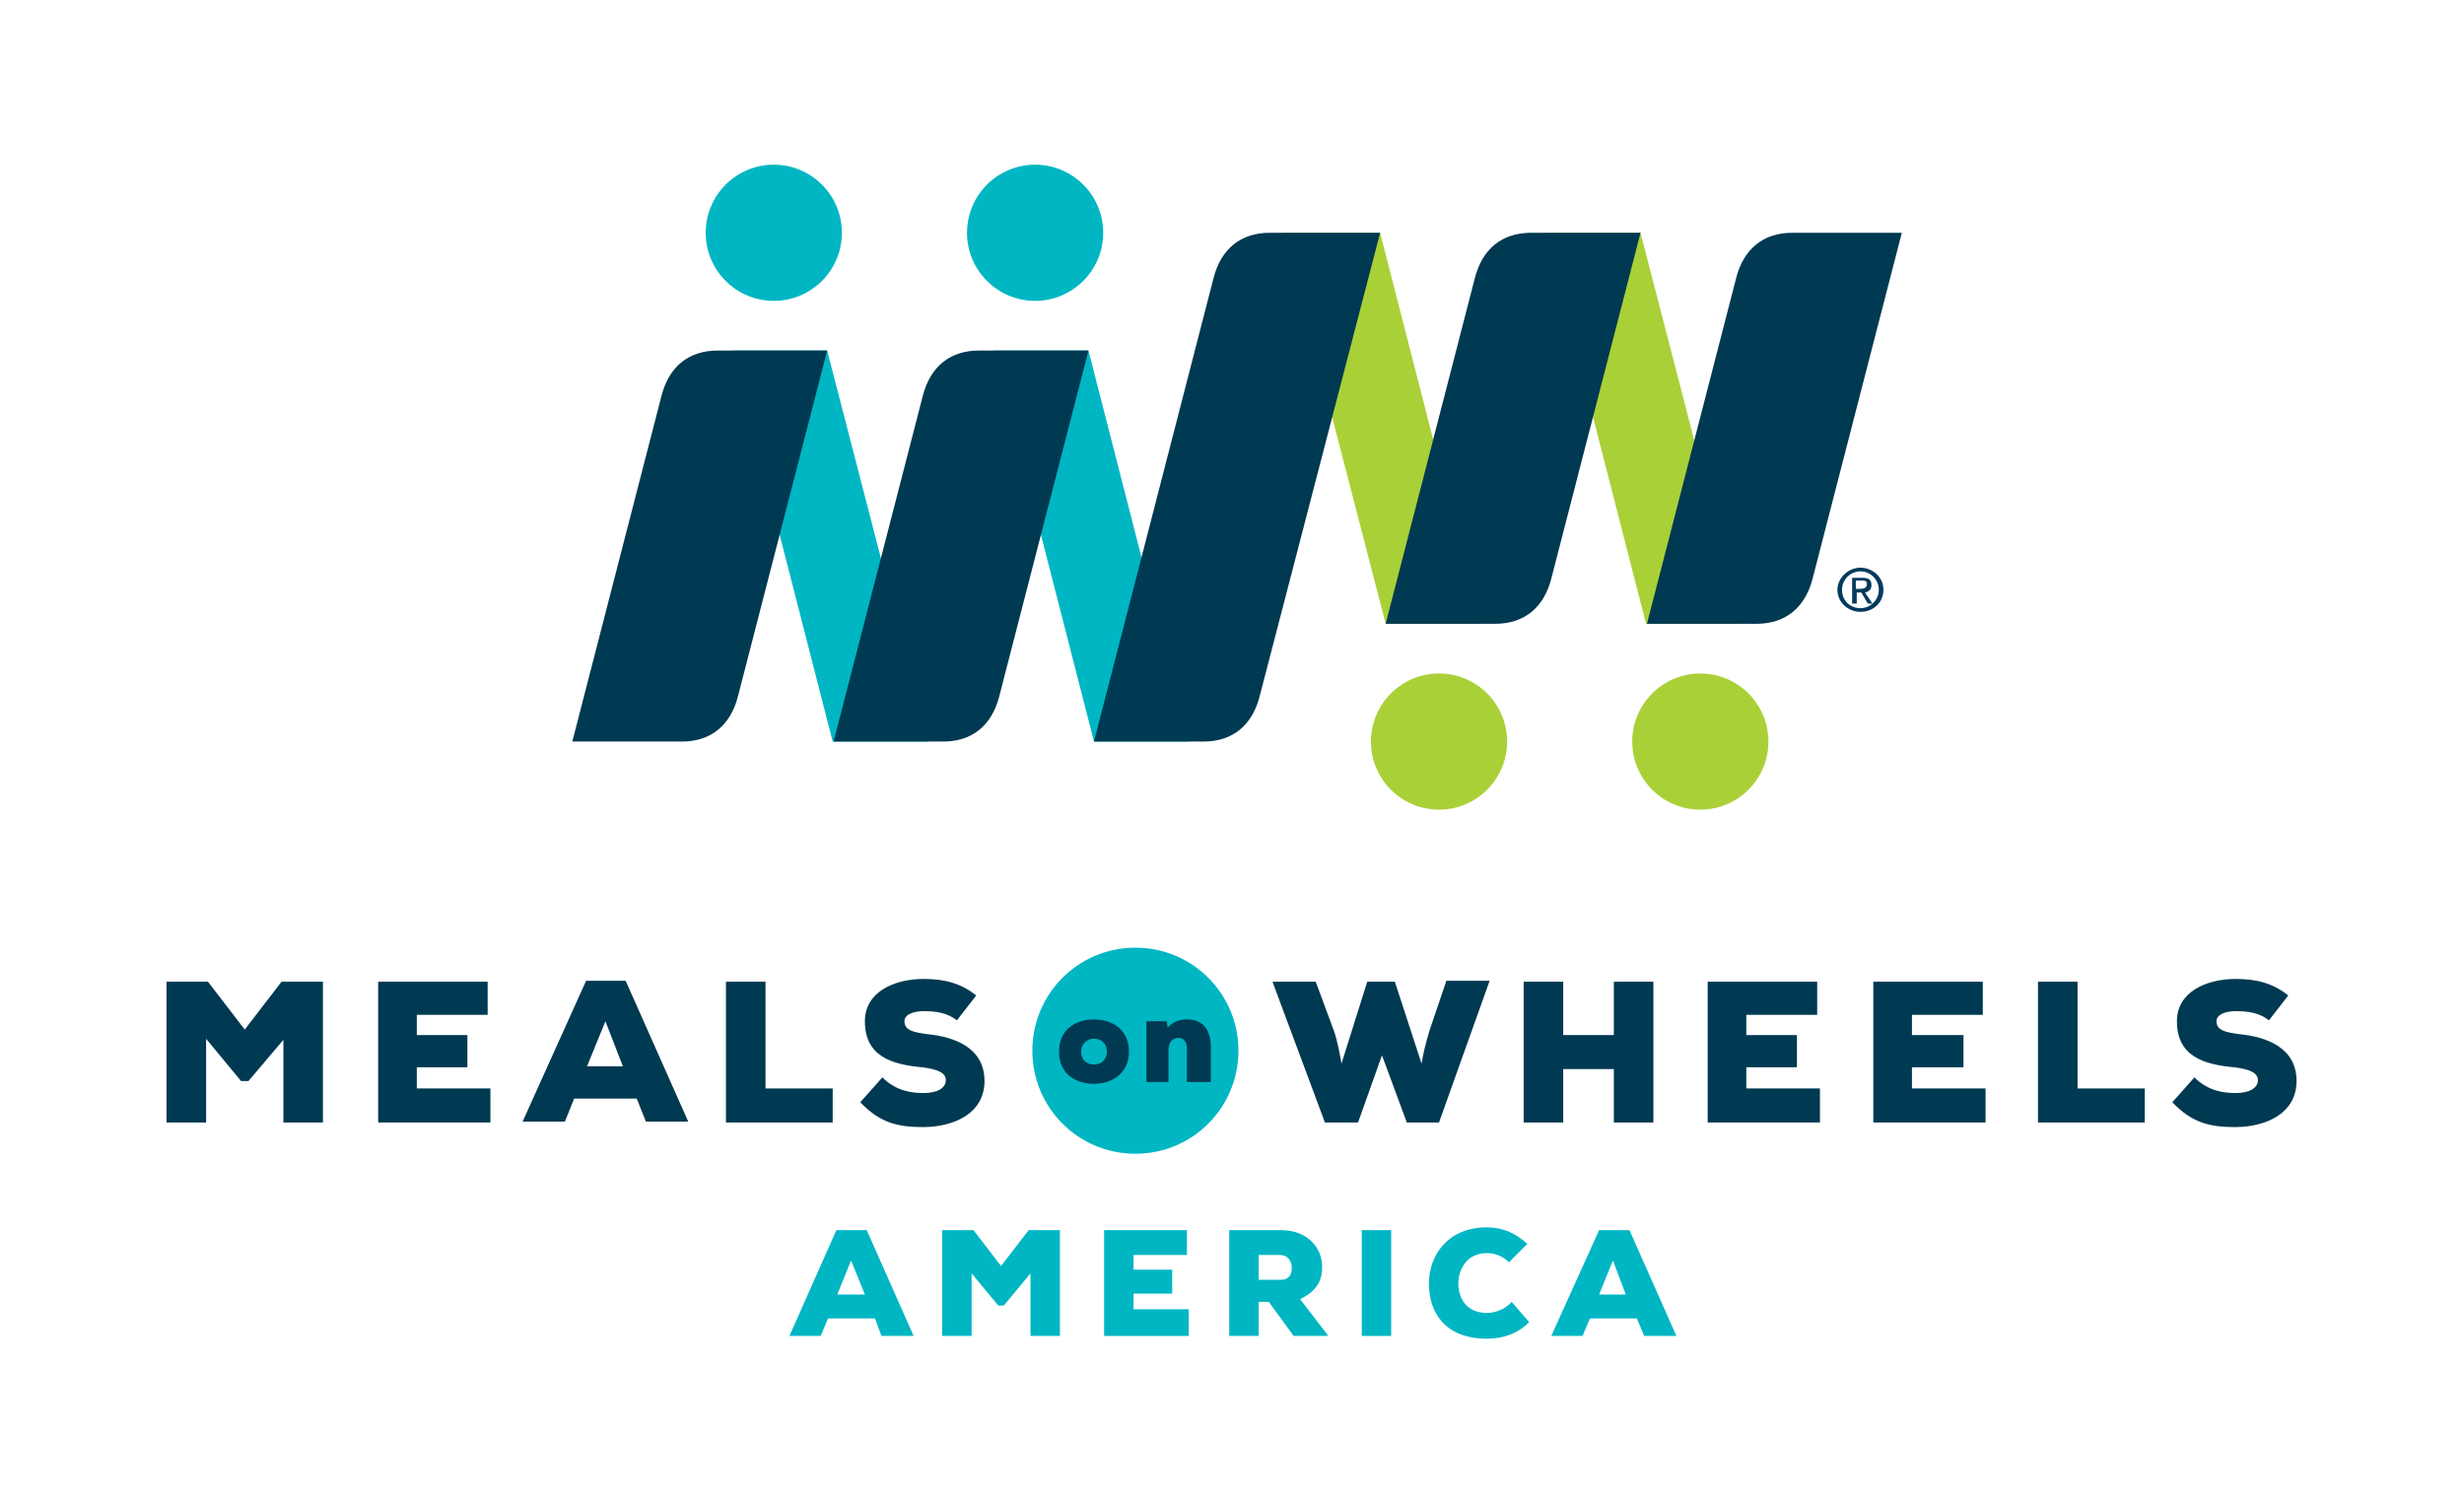 <?xml version="1.0" encoding="utf-8"?>
<!-- Generator: Adobe Illustrator 20.1.0, SVG Export Plug-In . SVG Version: 6.00 Build 0)  -->
<svg version="1.1" id="Layer_1" xmlns="http://www.w3.org/2000/svg" xmlns:xlink="http://www.w3.org/1999/xlink" x="0px" y="0px"
	 viewBox="0 0 267.8 163.4" style="enable-background:new 0 0 267.8 163.4;" xml:space="preserve">
<style type="text/css">
	.st0{fill:#00B6C3;}
	.st1{fill:#003952;}
	.st2{fill:#AAD038;}
	.st3{fill:#003A5D;}
</style>
<g>
	<g>
		<g>
			<g>
				<path class="st0" d="M123.4,125.4c-6.2,0-11.2-5-11.2-11.2c0-6.2,5-11.2,11.2-11.2c6.2,0,11.2,5,11.2,11.2
					C134.6,120.4,129.6,125.4,123.4,125.4z"/>
			</g>
			<g>
				<path class="st0" d="M95.1,143.3H90l-0.8,1.9h-3.4l5.1-11.5h3.3l5.1,11.5h-3.5L95.1,143.3z M92.5,137l-1.5,3.7H94L92.5,137z"/>
				<path class="st0" d="M112,138.4l-2.9,3.5h-0.6l-2.9-3.5v6.8h-3.2v-11.5h3.4l3,3.9l3-3.9h3.4v11.5H112V138.4z"/>
				<path class="st0" d="M144.2,145.2h-3.6l-2.7-3.7h-1.1v3.7h-3.2v-11.5h5.6c2.9,0,4.5,1.9,4.5,4c0,1.4-0.5,2.6-2.4,3.5l3,3.9
					V145.2z M136.8,136.3v2.8h2.4c0.9,0,1.2-0.6,1.2-1.3c0-0.7-0.4-1.4-1.3-1.4H136.8z"/>
				<path class="st0" d="M148,145.2v-11.5h3.2v11.5H148z"/>
				<path class="st0" d="M166.2,143.7c-1.3,1.3-2.9,1.8-4.6,1.8c-4.5,0-6.3-2.8-6.3-6c0-3,2-6.1,6.3-6.1c1.7,0,3.1,0.6,4.4,1.8l-2,2
					c-0.8-0.8-1.7-1-2.4-1c-2.2,0-3.1,1.8-3.1,3.3c0,1.5,0.8,3.2,3.1,3.2c0.8,0,1.9-0.3,2.7-1.2L166.2,143.7z"/>
				<path class="st0" d="M177.9,143.3h-5.1l-0.8,1.9h-3.4l5.2-11.5h3.3l5.1,11.5h-3.5L177.9,143.3z M175.3,137l-1.5,3.7h2.9
					L175.3,137z"/>
				<path class="st0" d="M129.1,145.2H120v-11.5h9v2.7h-5.8v1.6h4.2v2.6h-4.2v1.7h6V145.2z"/>
			</g>
		</g>
	</g>
</g>
<g>
	<g>
		<path class="st1" d="M156.4,122h-3.5l-2.7-7.3l-2.6,7.3H144l-5.7-15.3h4.7l2,5.4c0.4,1.2,0.6,2.4,0.8,3.5l2.8-8.9h3l2.9,8.9
			c0.2-1.2,0.5-2.4,0.9-3.7l1.8-5.3h4.7L156.4,122z"/>
		<path class="st1" d="M175.4,122v-5.8h-5.5v5.8h-4.3v-15.3h4.3v5.8h5.5v-5.8h4.3V122H175.4z"/>
		<path class="st1" d="M197.8,122h-12.2v-15.3h11.9v3.6h-7.7v2.2h5.5v3.5h-5.5v2.3h8V122z"/>
		<path class="st1" d="M215.8,122h-12.2v-15.3h11.9v3.6h-7.7v2.2h5.6v3.5h-5.6v2.3h8V122z"/>
		<path class="st1" d="M225.8,106.7v11.6h7.3v3.7h-11.6v-15.3H225.8z"/>
		<path class="st1" d="M246.6,110.9c-1-0.8-2.2-1-3.6-1c-1,0-2.1,0.3-2.1,1.1c0,1,1,1.2,2.5,1.4c3,0.3,6.2,1.5,6.2,5.1
			c0,3.5-3.3,5-6.7,5c-2.8,0-4.7-0.5-6.8-2.7l2.4-2.7c1.5,1.5,3.2,1.7,4.5,1.7c1.4,0,2.4-0.5,2.4-1.4c0-0.8-0.9-1.2-2.6-1.4
			c-3.3-0.3-6.2-1.2-6.2-5c0-3.2,3.2-4.6,6.4-4.6c2.3,0,4.1,0.5,5.7,1.8L246.6,110.9z"/>
	</g>
	<g>
		<path class="st1" d="M30.9,112.9l-3.9,4.6h-0.8l-3.8-4.6v9.1h-4.3v-15.3h4.5l4,5.2l4-5.2h4.5V122h-4.3V112.9z"/>
		<path class="st1" d="M53.4,122H41.1v-15.3h11.9v3.6h-7.7v2.2h5.5v3.5h-5.5v2.3h8V122z"/>
		<path class="st1" d="M69.2,119.4h-6.8l-1,2.5h-4.6l6.9-15.3H68l6.8,15.3h-4.6L69.2,119.4z M65.8,111l-2,4.9h3.9L65.8,111z"/>
		<path class="st1" d="M83.2,106.7v11.6h7.3v3.7H78.9v-15.3H83.2z"/>
		<path class="st1" d="M104,110.9c-1-0.8-2.2-1-3.6-1c-1,0-2.1,0.3-2.1,1.1c0,1,1,1.2,2.5,1.4c3,0.3,6.2,1.5,6.2,5.1
			c0,3.5-3.3,5-6.7,5c-2.8,0-4.7-0.5-6.8-2.7l2.4-2.7c1.5,1.5,3.2,1.7,4.5,1.7c1.4,0,2.4-0.5,2.4-1.4c0-0.8-0.9-1.2-2.6-1.4
			c-3.3-0.3-6.2-1.2-6.2-5c0-3.2,3.2-4.6,6.4-4.6c2.3,0,4.1,0.5,5.7,1.8L104,110.9z"/>
	</g>
	<g>
		<g>
			<path class="st1" d="M122.7,114.3c0,2.4-1.9,3.5-3.8,3.5c-1.9,0-3.8-1-3.8-3.5c0-2.5,1.9-3.5,3.8-3.5
				C120.9,110.8,122.7,111.9,122.7,114.3z M120.3,114.3c0-0.8-0.5-1.4-1.4-1.4c-0.9,0-1.4,0.7-1.4,1.4c0,0.8,0.5,1.4,1.4,1.4
				C119.8,115.7,120.3,115.1,120.3,114.3z"/>
		</g>
		<path class="st1" d="M129,117.6v-3.7c0-0.8-0.5-1.1-0.9-1.1c-0.6,0-1.1,0.4-1.1,1.3v3.5h-2.4V111h2.2l0.1,0.7
			c0.6-0.7,1.4-0.9,2.1-0.9c1.4,0,2.6,0.7,2.6,3.1v3.7H129z"/>
	</g>
</g>
<g>
	<g>
		<polygon class="st2" points="150,25.3 139.6,25.3 150.6,67.8 160.9,67.8 		"/>
		<circle class="st2" cx="184.8" cy="80.6" r="7.4"/>
		<circle class="st2" cx="156.4" cy="80.6" r="7.4"/>
		<polygon class="st2" points="178.3,25.3 168,25.3 178.9,67.8 189.3,67.8 		"/>
	</g>
	<g>
		<polygon class="st0" points="90.5,80.6 100.9,80.6 89.9,38.1 79.6,38.1 		"/>
		<polygon class="st0" points="118.9,80.6 129.2,80.6 118.3,38.1 108,38.1 		"/>
		<circle class="st0" cx="84.1" cy="25.3" r="7.4"/>
		<ellipse class="st0" cx="112.5" cy="25.3" rx="7.4" ry="7.4"/>
	</g>
	<g>
		<path class="st1" d="M74.1,80.6c3.2,0,5.3-1.8,6.1-4.9l9.7-37.6H78c-3.2,0-5.3,1.8-6.1,4.9l-9.7,37.6H74.1z"/>
		<path class="st1" d="M150,25.3H138c-3.2,0-5.3,1.8-6.1,4.9l-13,50.4h11.9c3.2,0,5.3-1.8,6.1-4.9L150,25.3z"/>
		<path class="st1" d="M102.5,80.6c3.2,0,5.3-1.8,6.1-4.9l9.7-37.6h-11.9c-3.2,0-5.3,1.8-6.1,4.9l-9.7,37.6H102.5z"/>
		<path class="st1" d="M194.8,25.3c-3.2,0-5.3,1.8-6.1,4.9l-9.7,37.6h11.9c3.2,0,5.3-1.8,6.1-4.9l9.7-37.6H194.8z"/>
		<path class="st1" d="M166.4,25.3c-3.2,0-5.3,1.8-6.1,4.9l-9.7,37.6h11.9c3.2,0,5.3-1.8,6.1-4.9l9.7-37.6H166.4z"/>
	</g>
</g>
<path class="st3" d="M202.2,61.7c1.3,0,2.5,1,2.5,2.4c0,1.4-1.1,2.4-2.5,2.4c-1.3,0-2.5-1-2.5-2.4C199.7,62.8,200.9,61.7,202.2,61.7
	z M202.2,62.1c-1.1,0-2,0.9-2,2c0,1.2,0.9,2,2,2c1.1,0,2-0.9,2-2C204.2,63,203.3,62.1,202.2,62.1z M201.7,65.6h-0.4v-2.8h1.1
	c0.7,0,1,0.2,1,0.8c0,0.5-0.3,0.7-0.7,0.8l0.8,1.2h-0.5l-0.7-1.2h-0.5V65.6z M201.7,64h0.5c0.5,0,0.7-0.2,0.7-0.5
	c0-0.3-0.1-0.4-0.6-0.4h-0.6V64z"/>
</svg>
